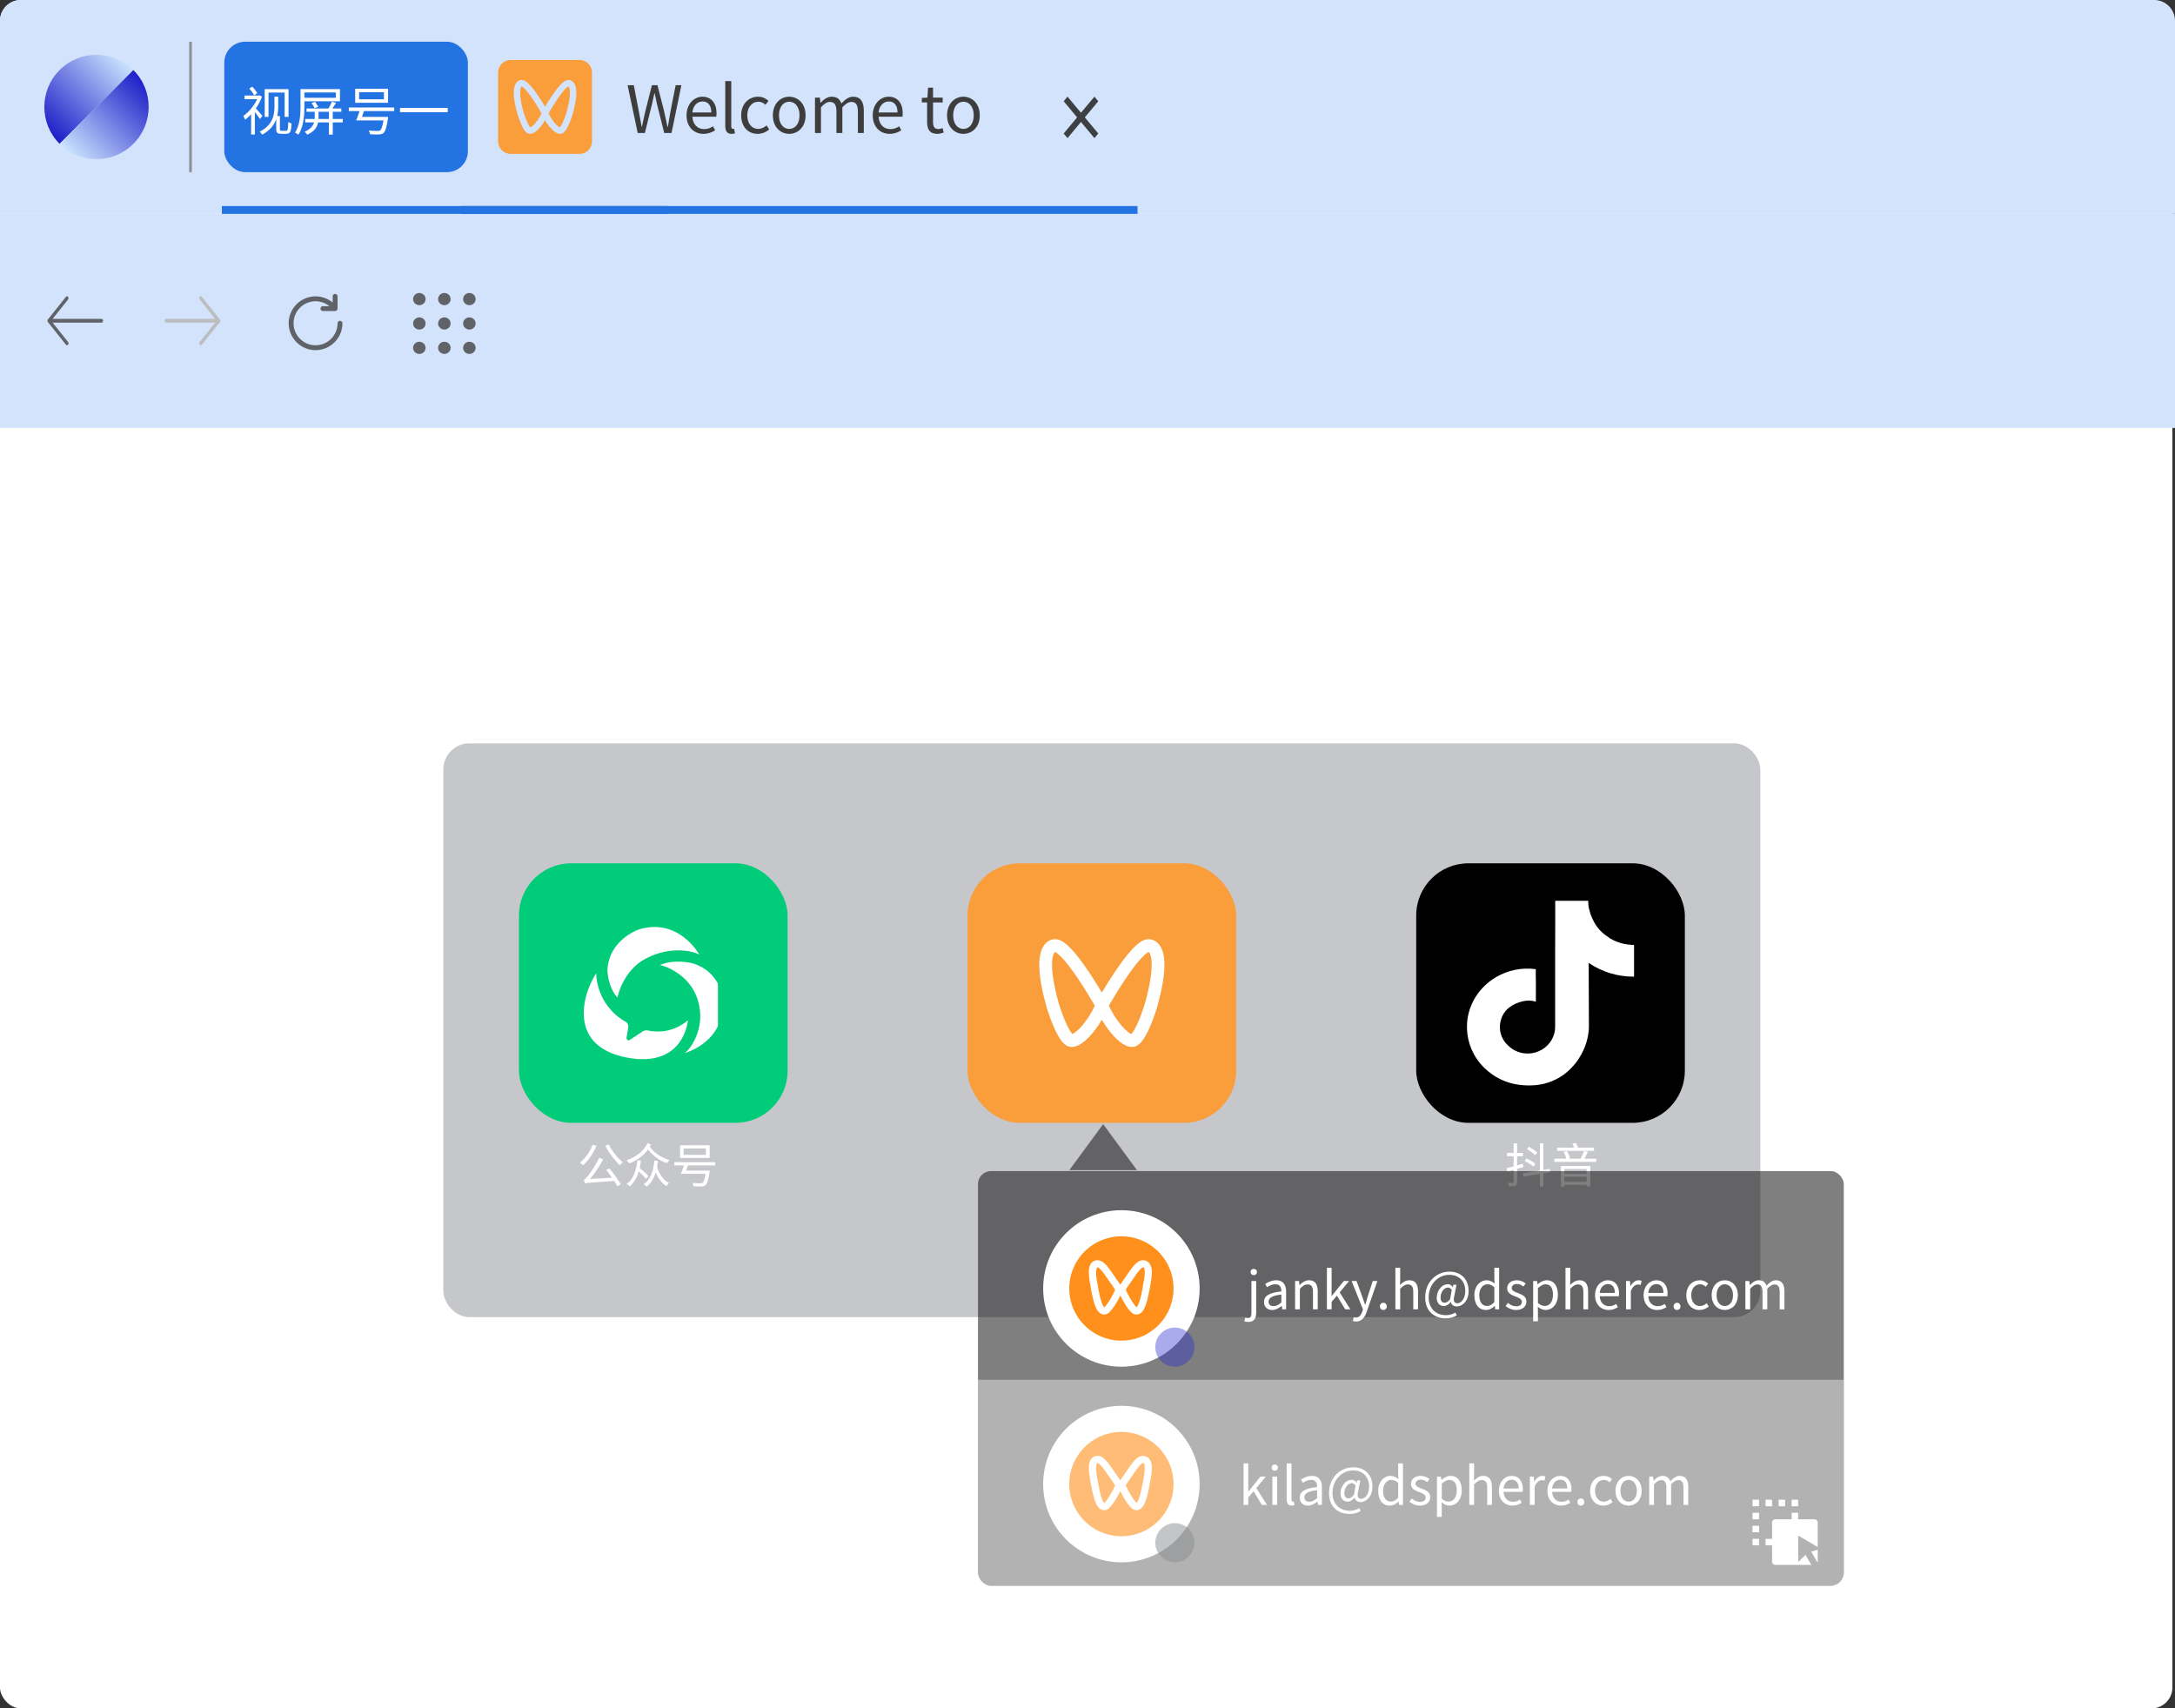 <svg xmlns="http://www.w3.org/2000/svg" xmlns:xlink="http://www.w3.org/1999/xlink" fill="none" version="1.1" width="834" height="655" viewBox="0 0 834 655"><rect x="0" y="0" width="834" height="655" fill="#333333" stroke="none"/><defs><clipPath id="master_svg0_111_21559"><rect x="16.68" y="108" width="24.41" height="30" rx="0"/></clipPath><clipPath id="master_svg1_111_21551"><rect x="86" y="108" width="24.41" height="30" rx="0"/></clipPath><clipPath id="master_svg2_111_21557"><rect x="106" y="108" width="30" height="30" rx="0"/></clipPath><clipPath id="master_svg3_111_21554"><rect x="156" y="110" width="28.777" height="28.042" rx="0"/></clipPath><linearGradient x1="0.5" y1="0" x2="0.5" y2="1" id="master_svg4_106_05982"><stop offset="0%" stop-color="#D4E3FC" stop-opacity="1"/><stop offset="100%" stop-color="#D4E3FC" stop-opacity="1"/></linearGradient><linearGradient x1="-0.036" y1="0.793" x2="0.793" y2="-0.036" id="master_svg5_88_5583"><stop offset="0%" stop-color="#1818C6" stop-opacity="1"/><stop offset="100%" stop-color="#CFE7FF" stop-opacity="1"/></linearGradient><linearGradient x1="1.036" y1="0.207" x2="0.207" y2="1.036" id="master_svg6_88_5580"><stop offset="0%" stop-color="#1818C6" stop-opacity="1"/><stop offset="100%" stop-color="#CFE7FF" stop-opacity="1"/></linearGradient><clipPath id="master_svg7_111_21530"><rect x="189" y="21" width="40" height="40" rx="0"/></clipPath><clipPath id="master_svg8_111_21534"><rect x="401.988" y="30" width="25.02" height="30" rx="0"/></clipPath><clipPath id="master_svg9_111_21520"><path d="M553.346 340.951C553.346 340.951 553.346 340.951 553.346 340.951L635.752 340.951C635.752 340.951 635.752 340.951 635.752 340.951L635.752 400.555C635.752 411.601 626.798 420.555 615.752 420.555L553.346 420.555C553.346 420.555 553.346 420.555 553.346 420.555Z"/></clipPath><clipPath id="master_svga_111_21514"><rect x="209.301" y="340.951" width="82.406" height="79.604" rx="0"/></clipPath><clipPath id="master_svgb_111_21502"><rect x="381.301" y="340.951" width="82.406" height="79.604" rx="0"/></clipPath><clipPath id="master_svgc_111_21504"><rect x="382.504" y="340.755" width="80" height="80" rx="0"/></clipPath><clipPath id="master_svgd_111_21474"><rect x="410" y="474" width="40" height="40" rx="0"/></clipPath><clipPath id="master_svge_111_21485"><rect x="410" y="549" width="40" height="40" rx="0"/></clipPath><clipPath id="master_svgf_111_21469"><rect x="671" y="574" width="30" height="30" rx="0"/></clipPath></defs><g><g><rect x="0" y="0" width="833" height="655" rx="8" fill="#FFFFFF" fill-opacity="1"/></g><g><g><g><rect x="0" y="82" width="834" height="82" rx="0" fill="#D4E3FC" fill-opacity="1"/><rect x="0.5" y="82.5" width="833" height="81" rx="0" fill-opacity="0" stroke-opacity="1" stroke="#D4E3FC" fill="none" stroke-width="1"/></g><g clip-path="url(#master_svg0_111_21559)"><g><path d="M18.38,123.493L25.286,132.156C25.51,132.438,25.875,132.438,26.1,132.156C26.324,131.875,26.324,131.417,26.1,131.135L20.176,123.705L38.929,123.705C39.247,123.705,39.505,123.381,39.505,122.983C39.505,122.585,39.247,122.261,38.929,122.261L20.176,122.261L26.1,114.83C26.324,114.549,26.324,114.091,26.1,113.809C25.986,113.668,25.839,113.599,25.692,113.599C25.545,113.599,25.397,113.669,25.284,113.809L18.378,122.473C18.154,122.755,18.154,123.213,18.378,123.494L18.38,123.493Z" fill="#5F6368" fill-opacity="1" style="mix-blend-mode:passthrough"/></g></g><g transform="matrix(-1,0,0,1,172,0)" clip-path="url(#master_svg1_111_21551)"><g><path d="M87.7,123.493L94.606,132.156C94.83,132.438,95.195,132.438,95.42,132.156C95.644,131.875,95.644,131.417,95.42,131.135L89.496,123.705L108.249,123.705C108.567,123.705,108.825,123.381,108.825,122.983C108.825,122.585,108.567,122.261,108.249,122.261L89.496,122.261L95.42,114.83C95.644,114.549,95.644,114.091,95.42,113.809C95.306,113.668,95.159,113.599,95.012,113.599C94.865,113.599,94.717,113.669,94.604,113.809L87.698,122.473C87.474,122.755,87.474,123.213,87.698,123.494L87.7,123.493Z" fill="#BBBDBF" fill-opacity="1" style="mix-blend-mode:passthrough"/></g></g><g clip-path="url(#master_svg2_111_21557)"><g><path d="M130.375,123C129.857,123,129.438,123.42,129.438,123.938C129.438,128.589,125.652,132.375,121,132.375C116.348,132.375,112.562,128.589,112.562,123.938C112.562,119.286,116.348,115.5,121,115.5C122.94,115.5,124.795,116.167,126.291,117.375L123.812,117.375C123.295,117.375,122.875,117.795,122.875,118.312C122.875,118.83,123.295,119.25,123.812,119.25L128.5,119.25C129.018,119.25,129.438,118.83,129.438,118.312L129.438,113.625C129.438,113.107,129.018,112.688,128.5,112.688C127.982,112.688,127.562,113.107,127.562,113.625L127.562,115.997C125.718,114.464,123.397,113.625,121,113.625C115.314,113.625,110.688,118.252,110.688,123.938C110.688,129.623,115.314,134.25,121,134.25C126.686,134.25,131.312,129.623,131.312,123.938C131.312,123.42,130.893,123,130.375,123Z" fill="#5F6368" fill-opacity="1" style="mix-blend-mode:passthrough"/></g></g><g><g clip-path="url(#master_svg3_111_21554)"><g><path d="M156,110L184.777,110L184.777,138.042L156,138.042L156,110Z" fill="#FFFFFF" fill-opacity="0.01" style="mix-blend-mode:passthrough"/></g><g><path d="M163.194,114.67C163.194,115.961,162.12,117.007,160.796,117.007C159.472,117.007,158.398,115.961,158.398,114.67C158.398,113.38,159.472,112.333,160.796,112.333C162.12,112.333,163.194,113.38,163.194,114.67ZM172.786,114.67C172.786,115.961,171.713,117.007,170.388,117.007C169.064,117.007,167.99,115.961,167.99,114.67C167.99,113.38,169.064,112.333,170.388,112.333C171.713,112.333,172.786,113.38,172.786,114.67ZM182.379,114.67C182.379,115.961,181.305,117.007,179.981,117.007C178.656,117.007,177.583,115.961,177.583,114.67C177.583,113.38,178.656,112.333,179.981,112.333C181.305,112.333,182.379,113.38,182.379,114.67ZM182.379,124.018C182.379,125.308,181.305,126.355,179.981,126.355C178.656,126.355,177.583,125.308,177.583,124.018C177.583,122.727,178.656,121.681,179.981,121.681C181.305,121.681,182.379,122.727,182.379,124.018ZM182.379,133.365C182.379,134.656,181.305,135.702,179.981,135.702C178.656,135.702,177.583,134.656,177.583,133.365C177.583,132.075,178.656,131.028,179.981,131.028C181.305,131.028,182.379,132.075,182.379,133.365ZM172.786,133.365C172.786,134.656,171.713,135.702,170.388,135.702C169.064,135.702,167.99,134.656,167.99,133.365C167.99,132.075,169.064,131.028,170.388,131.028C171.713,131.028,172.786,132.075,172.786,133.365ZM163.194,133.365C163.194,134.656,162.12,135.702,160.796,135.702C159.472,135.702,158.398,134.656,158.398,133.365C158.398,132.075,159.472,131.028,160.796,131.028C162.12,131.028,163.194,132.075,163.194,133.365ZM163.194,124.018C163.194,125.308,162.12,126.355,160.796,126.355C159.472,126.355,158.398,125.308,158.398,124.018C158.398,122.727,159.472,121.681,160.796,121.681C162.12,121.681,163.194,122.727,163.194,124.018ZM172.786,124.018C172.786,125.308,171.713,126.355,170.388,126.355C169.064,126.355,167.99,125.308,167.99,124.018C167.99,122.727,169.064,121.681,170.388,121.681C171.713,121.681,172.786,122.727,172.786,124.018Z" fill="#5F6368" fill-opacity="1" style="mix-blend-mode:passthrough"/></g></g></g><g><g><path d="M0 8C4.90527396329193e-16 3.582 3.582 0 8 0L826 0C830.418 0 834 3.582 834 8L834 82C834 82 834 82 834 82L0 82C0 82 0 82 0 82Z" fill="url(#master_svg4_106_05982)" fill-opacity="1"/></g><g><g><path d="M22.858,55.142C15.047,47.332,15.047,34.668,22.858,26.858C30.668,19.047,43.332,19.047,51.142,26.858" fill="url(#master_svg5_88_5583)" fill-opacity="1" style="mix-blend-mode:passthrough"/></g><g><path d="M51.142,26.858C58.953,34.668,58.953,47.332,51.142,55.142C43.332,62.953,30.668,62.953,22.858,55.142" fill="url(#master_svg6_88_5580)" fill-opacity="1" style="mix-blend-mode:passthrough"/></g></g></g></g><g><g><g><g><rect x="72.558" y="16" width="10.142" height="50" rx="0" fill="#D8D8D8" fill-opacity="0"/><path d="M73.558,16L72.558,16L72.558,66L73.558,66L73.558,16Z" fill-rule="evenodd" fill="#8B8E92" fill-opacity="1"/></g><g><g><rect x="86" y="16" width="93.408" height="50" rx="8" fill="#2473E3" fill-opacity="1"/></g><g><path d="M101.501,34.18L101.501,44.82L102.961,44.82L102.961,35.5L109.141,35.5L109.141,44.82L110.641,44.82L110.641,34.18L101.501,34.18ZM95.581,33.92C96.301,34.7,97.081,35.8,97.441,36.54L98.661,35.74C98.301,35.04,97.501,34,96.721,33.24L95.581,33.92ZM105.241,37.02L105.241,40.92C105.241,44.06,104.641,47.88,99.581,50.5C99.881,50.74,100.361,51.3,100.541,51.62C103.541,50.04,105.121,47.9,105.921,45.72L105.921,49.6C105.921,50.94,106.461,51.3,107.821,51.3L109.641,51.3C111.381,51.3,111.601,50.48,111.801,47.34C111.421,47.24,110.921,47.04,110.541,46.74C110.461,49.62,110.361,50.16,109.661,50.16L108.041,50.16C107.481,50.16,107.321,50,107.321,49.44L107.321,44.48L106.301,44.48C106.601,43.26,106.681,42.06,106.681,40.96L106.681,37.02L105.241,37.02ZM93.761,36.64L93.761,38.02L98.601,38.02C97.441,40.56,95.341,43.06,93.281,44.46C93.501,44.74,93.861,45.5,93.981,45.92C94.761,45.34,95.541,44.62,96.301,43.8L96.301,51.58L97.721,51.58L97.721,42.96C98.421,43.86,99.281,45,99.681,45.62L100.641,44.42C100.261,43.98,98.861,42.38,98.101,41.56C99.061,40.2,99.881,38.68,100.441,37.12L99.641,36.58L99.361,36.64L93.761,36.64ZM119.461,39.46C119.901,40.1,120.381,40.94,120.641,41.46L122.041,40.94C121.781,40.44,121.241,39.62,120.841,39.04L119.461,39.46ZM116.721,35.46L128.781,35.46L128.781,37.5L116.721,37.5L116.721,35.46ZM115.221,34.16L115.221,40.78C115.221,43.84,115.041,47.92,113.121,50.82C113.501,50.98,114.161,51.4,114.421,51.64C116.441,48.64,116.721,44.04,116.721,40.78L116.721,38.82L130.361,38.82L130.361,34.16L115.221,34.16ZM127.281,38.98C126.981,39.72,126.461,40.76,125.961,41.58L117.541,41.58L117.541,42.86L120.681,42.86L120.681,44.82L120.661,45.62L117.021,45.62L117.021,46.92L120.441,46.92C120.041,48.24,119.101,49.52,116.801,50.52C117.141,50.78,117.621,51.3,117.801,51.64C120.601,50.4,121.621,48.7,121.981,46.92L126.121,46.92L126.121,51.62L127.601,51.62L127.601,46.92L131.441,46.92L131.441,45.62L127.601,45.62L127.601,42.86L130.881,42.86L130.881,41.58L127.441,41.58C127.901,40.92,128.421,40.16,128.861,39.44L127.281,38.98ZM126.121,45.62L122.121,45.62L122.141,44.86L122.141,42.86L126.121,42.86L126.121,45.62ZM137.701,35.36L147.221,35.36L147.221,38.08L137.701,38.08L137.701,35.36ZM136.201,34.02L136.201,39.4L148.801,39.4L148.801,34.02L136.201,34.02ZM133.761,41.2L133.761,42.58L137.881,42.58C137.481,43.82,136.981,45.2,136.561,46.18L147.041,46.18C146.661,48.5,146.261,49.62,145.761,50.02C145.521,50.18,145.281,50.2,144.801,50.2C144.241,50.2,142.781,50.18,141.381,50.04C141.661,50.46,141.861,51.04,141.901,51.48C143.281,51.56,144.601,51.58,145.281,51.54C146.061,51.52,146.541,51.4,147.021,51C147.761,50.36,148.261,48.86,148.741,45.5C148.781,45.28,148.821,44.82,148.821,44.82L138.801,44.82L139.541,42.58L151.161,42.58L151.161,41.2L133.761,41.2ZM153.381,41.38L153.381,43.02L171.701,43.02L171.701,41.38L153.381,41.38Z" fill="#FFFFFF" fill-opacity="1"/></g></g></g><g><g><rect x="176.808" y="8" width="259.374" height="74" rx="0" fill="#FFFFFF" fill-opacity="0"/><path d="M436.182,82L436.182,79L176.808,79L176.808,82L436.182,82Z" fill-rule="evenodd" fill="#2473E3" fill-opacity="1"/></g><g clip-path="url(#master_svg7_111_21530)"><g><path d="M200.018,33.121C199.902,33.202,199.654,33.531,199.525,34.38C199.336,35.624,199.393,38.126,200.736,42.981C200.777,43.115,201.185,44.45,201.752,45.862C202.587,47.939,203.135,48.638,203.351,48.854C203.665,48.726,204.393,48.255,205.422,47.003C206.323,45.907,207.131,44.599,207.648,43.411C207.125,42.503,205.949,40.502,204.604,38.487C201.531,33.882,200.264,33.213,200.018,33.121ZM217.984,33.121C217.738,33.213,216.471,33.882,213.398,38.487C212.053,40.502,210.877,42.503,210.354,43.411C210.872,44.599,211.679,45.907,212.58,47.003C213.609,48.255,214.337,48.726,214.651,48.854C214.867,48.638,215.418,47.936,216.256,45.846C216.63,44.905,216.967,43.949,217.266,42.981C218.609,38.126,218.666,35.624,218.477,34.38C218.348,33.531,218.099,33.202,217.984,33.121Z" fill="#FA9D3B" fill-opacity="1" style="mix-blend-mode:passthrough"/></g><g><path d="M222.2,23L195.8,23C193.149,23,191,25.149,191,27.8L191,54.2C191,56.851,193.149,59,195.8,59L222.2,59C224.851,59,227,56.851,227,54.2L227,27.8C227,25.149,224.851,23,222.2,23ZM219.614,43.645L219.607,43.669C219.586,43.741,219.071,45.45,218.343,47.188C217.125,50.093,216.059,51.333,214.777,51.333C213.606,51.333,212.258,50.428,210.768,48.642C210.123,47.868,209.517,46.995,209,46.111C208.484,46.995,207.878,47.868,207.232,48.642C205.743,50.428,204.395,51.333,203.224,51.333C201.942,51.333,200.876,50.093,199.658,47.188C198.929,45.45,198.415,43.741,198.394,43.669L198.387,43.645C196.688,37.507,196.552,33.617,197.971,31.752C198.736,30.746,199.703,30.667,199.981,30.667C200.003,30.667,200.024,30.668,200.044,30.669C201.169,30.684,202.824,31.467,206.494,36.923C207.469,38.373,208.355,39.81,209,40.891C209.646,39.81,210.531,38.373,211.506,36.923C215.176,31.467,216.831,30.684,217.956,30.669C217.977,30.668,217.998,30.667,218.019,30.667C218.297,30.667,219.264,30.746,220.03,31.752C221.449,33.617,221.313,37.507,219.614,43.645Z" fill="#FA9D3B" fill-opacity="1" style="mix-blend-mode:passthrough"/></g></g><g><path d="M244.525,51L247.275,51L250,39.95C250.3,38.5,250.65,37.175,250.925,35.775L251.025,35.775C251.325,37.175,251.6,38.5,251.925,39.95L254.7,51L257.5,51L261.275,32.675L259.075,32.675L257.1,42.65C256.775,44.625,256.425,46.6,256.1,48.6L255.95,48.6C255.5,46.6,255.1,44.6,254.65,42.65L252.1,32.675L249.975,32.675L247.45,42.65C247,44.625,246.55,46.6,246.15,48.6L246.05,48.6C245.675,46.6,245.325,44.625,244.95,42.65L243.025,32.675L240.65,32.675L244.525,51ZM269.75,51.325C271.575,51.325,273.025,50.725,274.2,49.95L273.4,48.425C272.375,49.1,271.325,49.5,270,49.5C267.425,49.5,265.65,47.65,265.5,44.75L274.65,44.75C274.7,44.4,274.75,43.95,274.75,43.45C274.75,39.575,272.8,37.075,269.325,37.075C266.225,37.075,263.25,39.8,263.25,44.225C263.25,48.7,266.125,51.325,269.75,51.325ZM265.475,43.125C265.75,40.425,267.45,38.9,269.375,38.9C271.5,38.9,272.75,40.375,272.75,43.125L265.475,43.125ZM280.5,51.325C281.125,51.325,281.5,51.225,281.825,51.125L281.5,49.375C281.25,49.425,281.15,49.425,281.025,49.425C280.675,49.425,280.4,49.15,280.4,48.45L280.4,31.1L278.1,31.1L278.1,48.3C278.1,50.225,278.8,51.325,280.5,51.325ZM290.55,51.325C292.175,51.325,293.725,50.675,294.95,49.625L293.95,48.075C293.1,48.825,292,49.425,290.75,49.425C288.25,49.425,286.55,47.35,286.55,44.225C286.55,41.1,288.35,39,290.825,39C291.875,39,292.75,39.475,293.525,40.175L294.675,38.675C293.725,37.825,292.5,37.075,290.725,37.075C287.225,37.075,284.2,39.7,284.2,44.225C284.2,48.725,286.95,51.325,290.55,51.325ZM302.625,51.325C305.95,51.325,308.9,48.725,308.9,44.225C308.9,39.7,305.95,37.075,302.625,37.075C299.3,37.075,296.35,39.7,296.35,44.225C296.35,48.725,299.3,51.325,302.625,51.325ZM302.625,49.425C300.275,49.425,298.7,47.35,298.7,44.225C298.7,41.1,300.275,39,302.625,39C304.975,39,306.575,41.1,306.575,44.225C306.575,47.35,304.975,49.425,302.625,49.425ZM312.5,51L314.8,51L314.8,41.15C316.025,39.75,317.175,39.075,318.2,39.075C319.925,39.075,320.725,40.15,320.725,42.7L320.725,51L323,51L323,41.15C324.275,39.75,325.375,39.075,326.425,39.075C328.15,39.075,328.95,40.15,328.95,42.7L328.95,51L331.225,51L331.225,42.4C331.225,38.95,329.9,37.075,327.125,37.075C325.45,37.075,324.05,38.15,322.625,39.675C322.075,38.075,320.975,37.075,318.875,37.075C317.25,37.075,315.85,38.1,314.65,39.4L314.6,39.4L314.375,37.425L312.5,37.425L312.5,51ZM341.15,51.325C342.975,51.325,344.425,50.725,345.6,49.95L344.8,48.425C343.775,49.1,342.725,49.5,341.4,49.5C338.825,49.5,337.05,47.65,336.9,44.75L346.05,44.75C346.1,44.4,346.15,43.95,346.15,43.45C346.15,39.575,344.2,37.075,340.725,37.075C337.625,37.075,334.65,39.8,334.65,44.225C334.65,48.7,337.525,51.325,341.15,51.325ZM336.875,43.125C337.15,40.425,338.85,38.9,340.775,38.9C342.9,38.9,344.15,40.375,344.15,43.125L336.875,43.125ZM359.35,51.325C360.2,51.325,361.1,51.075,361.875,50.825L361.425,49.1C360.975,49.3,360.375,49.475,359.875,49.475C358.3,49.475,357.775,48.525,357.775,46.875L357.775,39.275L361.475,39.275L361.475,37.425L357.775,37.425L357.775,33.6L355.875,33.6L355.625,37.425L353.475,37.55L353.475,39.275L355.5,39.275L355.5,46.8C355.5,49.525,356.475,51.325,359.35,51.325ZM369.425,51.325C372.75,51.325,375.7,48.725,375.7,44.225C375.7,39.7,372.75,37.075,369.425,37.075C366.1,37.075,363.15,39.7,363.15,44.225C363.15,48.725,366.1,51.325,369.425,51.325ZM369.425,49.425C367.075,49.425,365.5,47.35,365.5,44.225C365.5,41.1,367.075,39,369.425,39C371.775,39,373.375,41.1,373.375,44.225C373.375,47.35,371.775,49.425,369.425,49.425Z" fill="#3D3D3D" fill-opacity="1"/></g><g clip-path="url(#master_svg8_111_21534)"><g><path d="M414.498,43.233L419.658,37.046L421.132,38.814L415.972,45.001L421.132,51.188L419.658,52.956L414.498,46.769L409.338,52.956L407.863,51.188L413.023,45.001L407.863,38.814L409.338,37.046L414.498,43.233Z" fill="#3C4043" fill-opacity="1" style="mix-blend-mode:passthrough"/></g></g></g><g><rect x="85.068" y="20" width="170.97" height="62" rx="0" fill="#D8D8D8" fill-opacity="0"/><path d="M256.038,82L256.038,79L85.068,79L85.068,82L256.038,82Z" fill-rule="evenodd" fill="#2473E3" fill-opacity="1"/></g></g></g></g><g><g style="opacity:0.75;"><rect x="170" y="285" width="505" height="220" rx="10" fill="#696D76" fill-opacity="0.5"/></g><g><g><g><g><rect x="543.045" y="331" width="103.008" height="99.505" rx="20" fill="#000000" fill-opacity="1"/></g><g clip-path="url(#master_svg9_111_21520)"><g><path d="M626.577,365.008L626.577,362.31C625.346,362.296,624.12,362.169,622.915,361.93C620.869,361.506,618.917,360.738,617.146,359.661C617.038,359.532,616.911,359.417,616.771,359.321C614.379,357.87,612.444,355.815,611.176,353.377C610.33,351.832,609.713,350.18,609.345,348.468L609.276,348.468C609.081,347.447,608.988,346.411,608.997,345.372L596.348,345.372C596.348,351.259,596.371,357.145,596.32,363.031L596.32,393.852C596.27,397.324,594.397,400.534,591.348,402.374C588.161,404.315,584.14,404.451,580.819,402.732C579.617,402.059,578.535,401.203,577.614,400.198C576.279,398.724,575.438,396.893,575.201,394.948C574.971,392.946,575.348,390.923,576.286,389.124C576.851,388.069,577.629,387.135,578.575,386.378C580.138,385.156,581.976,384.306,583.941,383.897C585.583,383.486,587.313,383.536,588.927,384.042L588.927,377.97C588.927,376.785,588.963,375.596,588.899,374.432C588.858,373.482,588.899,372.531,588.899,371.58C583.579,370.863,578.166,371.957,573.59,374.676C570.454,376.534,567.817,379.081,565.894,382.11C559.537,392.145,562.342,405.224,572.303,411.992L572.473,412.134C574.992,413.835,577.842,415.027,580.851,415.637C582.984,416.059,585.162,416.228,587.338,416.141C591.654,416.037,595.836,414.667,599.328,412.214C601.985,410.311,604.205,407.897,605.847,405.124C607.784,401.946,608.941,398.382,609.231,394.705C609.308,393.706,609.263,392.706,609.258,391.707C609.2,384.2,609.174,376.694,609.18,369.187C614.269,372.652,620.351,374.495,626.577,374.459L626.577,365.008Z" fill="#FFFFFF" fill-opacity="1" style="mix-blend-mode:passthrough"/></g></g></g><g><path d="M585.506,440.59C586.64,441.22,588.026,442.228,588.692,442.912L589.466,441.868C588.782,441.202,587.378,440.266,586.244,439.672L585.506,440.59ZM584.642,445.126C585.812,445.72,587.288,446.638,588.026,447.286L588.764,446.206C588.008,445.558,586.532,444.712,585.344,444.172L584.642,445.126ZM590.474,438.376L590.474,448.798L583.94,449.842L584.174,451.102L590.474,450.076L590.474,454.918L591.806,454.918L591.806,449.86L594.452,449.428L594.218,448.186L591.806,448.582L591.806,438.376L590.474,438.376ZM580.394,438.376L580.394,442.03L577.91,442.03L577.91,443.308L580.394,443.308L580.394,447.196C579.386,447.484,578.45,447.736,577.676,447.916L578.072,449.212L580.394,448.546L580.394,453.226C580.394,453.478,580.286,453.55,580.034,453.568C579.818,453.568,579.044,453.586,578.18,453.55C578.378,453.892,578.54,454.468,578.594,454.81C579.836,454.81,580.574,454.774,581.06,454.558C581.546,454.342,581.726,453.982,581.726,453.226L581.726,448.15L584.12,447.43L583.958,446.188L581.726,446.818L581.726,443.308L583.976,443.308L583.976,442.03L581.726,442.03L581.726,438.376L580.394,438.376ZM602.894,438.502C603.164,438.952,603.416,439.51,603.596,440.014L597.08,440.014L597.08,441.238L611.21,441.238L611.21,440.014L605.108,440.014C604.928,439.456,604.604,438.754,604.226,438.232L602.894,438.502ZM599.528,441.634C599.996,442.408,600.41,443.47,600.572,444.244L596.054,444.244L596.054,445.468L612.092,445.468L612.092,444.244L607.538,444.244C607.988,443.488,608.438,442.498,608.852,441.634L607.394,441.274C607.088,442.138,606.548,443.398,606.098,444.244L601.346,444.244L601.994,444.082C601.832,443.326,601.382,442.192,600.806,441.346L599.528,441.634ZM599.87,451.156L608.384,451.156L608.384,453.118L599.87,453.118L599.87,451.156ZM599.87,450.076L599.87,448.204L608.384,448.204L608.384,450.076L599.87,450.076ZM598.538,447.052L598.538,454.954L599.87,454.954L599.87,454.27L608.384,454.27L608.384,454.918L609.788,454.918L609.788,447.052L598.538,447.052Z" fill="#FFFFFF" fill-opacity="1"/></g></g><g><g><g><rect x="199" y="331" width="103.008" height="99.505" rx="20" fill="#01CC7A" fill-opacity="1"/></g><g clip-path="url(#master_svga_111_21514)"><g><rect x="223.301" y="352.951" width="52" height="58" rx="0" fill="#FFFFFF" fill-opacity="1"/></g><g><path d="M279.837,340.755L221.171,340.755C215.279,340.755,210.504,345.531,210.504,351.422L210.504,410.089C210.504,415.98,215.279,420.755,221.171,420.755L279.837,420.755C285.728,420.755,290.504,415.98,290.504,410.089L290.504,351.422C290.504,345.531,285.728,340.755,279.837,340.755ZM244.964,356.358C260.327,351.674,268.157,365.992,268.157,365.992C265.327,364.449,256.838,362.734,247.749,367.45C238.66,372.166,236.774,382.456,236.774,382.456C233.079,378.514,232.911,372.158,232.911,372.158C233.348,360.23,244.964,356.358,244.964,356.358ZM240.218,405.445C217.985,401.136,223.043,381.713,228.602,373.157C228.602,373.157,228.352,385.148,239.906,391.768C239.906,391.768,241.28,392.393,240.843,394.391L240.406,396.951C240.406,396.951,239.828,398.7,240.929,398.887C240.929,398.887,241.28,398.887,242.092,398.325L246.339,395.515C246.339,395.515,247.213,394.89,248.337,395.077C249.461,395.265,256.643,397.139,263.763,391.206C263.763,391.206,262.451,409.754,240.218,405.445ZM262.514,403.759C263.95,403.072,270.945,394.828,267.634,383.649C264.323,372.47,253.083,369.972,253.083,369.972C258.829,367.537,265.574,369.347,265.574,369.347C275.816,372.345,277.003,382.088,277.003,382.088C279.001,399.512,262.514,403.759,262.514,403.759Z" fill="#01CC7A" fill-opacity="1" style="mix-blend-mode:passthrough"/></g></g></g><g><path d="M227.276,438.898C226.214,441.598,224.396,444.19,222.362,445.792C222.722,446.008,223.334,446.494,223.604,446.764C225.602,444.982,227.51,442.246,228.716,439.294L227.276,438.898ZM233.414,438.754L232.1,439.294C233.468,442.012,235.772,445.036,237.662,446.764C237.932,446.404,238.436,445.882,238.796,445.612C236.924,444.118,234.62,441.238,233.414,438.754ZM224.342,453.748C225.026,453.496,225.998,453.424,235.502,452.794C235.988,453.532,236.402,454.234,236.708,454.81L238.04,454.09C237.14,452.452,235.286,449.914,233.702,447.988L232.442,448.564C233.162,449.464,233.936,450.508,234.656,451.534L226.232,452.02C228.032,449.932,229.796,447.232,231.29,444.496L229.814,443.866C228.374,446.854,226.178,450.004,225.458,450.814C224.792,451.66,224.306,452.2,223.82,452.326C224.018,452.722,224.27,453.442,224.342,453.748ZM244.43,444.838C243.962,448.924,242.81,452.092,240.326,453.964C240.668,454.162,241.262,454.594,241.496,454.81C243.116,453.424,244.214,451.534,244.934,449.14C246.014,450.076,247.13,451.192,247.706,451.966L248.66,450.958C247.958,450.112,246.554,448.816,245.294,447.826C245.492,446.944,245.654,445.99,245.78,444.982L244.43,444.838ZM250.928,444.928C250.514,449.122,249.416,452.236,246.842,454.072C247.184,454.27,247.778,454.702,248.012,454.936C249.65,453.604,250.73,451.804,251.414,449.5C252.224,451.462,253.574,453.568,255.59,454.756C255.806,454.396,256.22,453.838,256.526,453.568C254.024,452.308,252.584,449.608,251.936,447.412C252.08,446.674,252.188,445.9,252.278,445.072L250.928,444.928ZM248.336,438.268C246.842,441.364,243.854,443.65,240.29,444.82C240.65,445.144,241.046,445.684,241.262,446.062C244.214,444.928,246.752,443.092,248.498,440.698C250.208,443.056,252.908,445.036,255.788,445.954C256.004,445.576,256.418,445.018,256.724,444.748C253.664,443.92,250.712,441.904,249.164,439.672L249.632,438.808L248.336,438.268ZM262.124,440.32L270.692,440.32L270.692,442.768L262.124,442.768L262.124,440.32ZM260.774,439.114L260.774,443.956L272.114,443.956L272.114,439.114L260.774,439.114ZM258.578,445.576L258.578,446.818L262.286,446.818C261.926,447.934,261.476,449.176,261.098,450.058L270.53,450.058C270.188,452.146,269.828,453.154,269.378,453.514C269.162,453.658,268.946,453.676,268.514,453.676C268.01,453.676,266.696,453.658,265.436,453.532C265.688,453.91,265.868,454.432,265.904,454.828C267.146,454.9,268.334,454.918,268.946,454.882C269.648,454.864,270.08,454.756,270.512,454.396C271.178,453.82,271.628,452.47,272.06,449.446C272.096,449.248,272.132,448.834,272.132,448.834L263.114,448.834L263.78,446.818L274.238,446.818L274.238,445.576L258.578,445.576Z" fill="#FFFFFF" fill-opacity="1"/></g></g><g><g><g><rect x="371" y="331" width="103.008" height="99.505" rx="20" fill="#FA9D3B" fill-opacity="1"/></g><g clip-path="url(#master_svgb_111_21502)"><g><rect x="397.301" y="356.951" width="52" height="51" rx="0" fill="#FFFFFF" fill-opacity="1"/></g><g clip-path="url(#master_svgc_111_21504)"><g><path d="M404.538,364.994C404.306,365.156,403.809,365.814,403.552,367.511C403.174,370,403.288,375.004,405.974,384.714C406.055,384.982,406.872,387.652,408.006,390.475C409.675,394.63,410.772,396.028,411.204,396.46C411.832,396.203,413.287,395.262,415.346,392.757C417.148,390.565,418.763,387.95,419.798,385.573C418.752,383.758,416.399,379.755,413.71,375.726C407.564,366.515,405.03,365.178,404.538,364.994ZM440.469,364.994C439.977,365.178,437.443,366.515,431.297,375.726C428.608,379.755,426.255,383.758,425.209,385.573C426.245,387.95,427.859,390.565,429.661,392.757C431.72,395.262,433.175,396.203,433.804,396.46C434.236,396.027,435.338,394.623,437.014,390.444C437.762,388.561,438.436,386.65,439.033,384.714C441.719,375.004,441.833,370,441.455,367.511C441.198,365.814,440.7,365.155,440.469,364.994Z" fill="#FA9D3B" fill-opacity="1" style="mix-blend-mode:passthrough"/></g><g><path d="M448.904,344.755L396.104,344.755C390.802,344.755,386.504,349.053,386.504,354.355L386.504,407.155C386.504,412.457,390.802,416.755,396.104,416.755L448.904,416.755C454.206,416.755,458.504,412.457,458.504,407.155L458.504,354.355C458.504,349.053,454.206,344.755,448.904,344.755ZM443.731,386.045L443.717,386.094C443.674,386.237,442.646,389.654,441.189,393.131C438.753,398.942,436.62,401.421,434.057,401.421C431.715,401.421,429.018,399.61,426.04,396.039C424.749,394.491,423.537,392.746,422.504,390.976C421.47,392.746,420.259,394.491,418.968,396.039C415.989,399.61,413.292,401.421,410.951,401.421C408.387,401.421,406.254,398.942,403.819,393.131C402.361,389.655,401.334,386.238,401.291,386.094L401.277,386.045C397.879,373.77,397.607,365.99,400.444,362.26C401.976,360.246,403.909,360.09,404.465,360.09C404.508,360.09,404.55,360.091,404.591,360.092C406.842,360.123,410.151,361.688,417.491,372.601C419.442,375.501,421.212,378.375,422.503,380.538C423.795,378.375,425.565,375.502,427.515,372.601C434.855,361.688,438.165,360.123,440.415,360.092C440.457,360.091,440.499,360.09,440.541,360.09C441.097,360.09,443.031,360.247,444.563,362.26C447.401,365.99,447.129,373.77,443.731,386.045Z" fill="#FA9D3B" fill-opacity="1" style="mix-blend-mode:passthrough"/></g></g></g></g></g></g></g><g><g><path d="M423,431L435.99,448.654L410.01,448.654L423,431Z" fill="#000000" fill-opacity="0.502"/></g><g><rect x="375" y="449" width="332" height="159" rx="5" fill="#000000" fill-opacity="0.502"/></g><g><g><g><ellipse cx="430" cy="494" rx="30" ry="30" fill="#FFFFFF" fill-opacity="1"/></g><g><ellipse cx="450.5" cy="516.5" rx="7.5" ry="7.5" fill="#2B2DCC" fill-opacity="0.4"/></g><g clip-path="url(#master_svgd_111_21474)"><g><path d="M450,494Q450,494.491,449.976,494.981Q449.952,495.472,449.904,495.96Q449.856,496.449,449.784,496.935Q449.712,497.42,449.616,497.902Q449.52,498.383,449.401,498.86Q449.281,499.336,449.139,499.806Q448.996,500.276,448.831,500.738Q448.666,501.2,448.478,501.654Q448.29,502.107,448.08,502.551Q447.87,502.995,447.638,503.428Q447.407,503.861,447.155,504.282Q446.902,504.703,446.629,505.111Q446.357,505.52,446.064,505.914Q445.772,506.308,445.46,506.688Q445.149,507.067,444.819,507.431Q444.489,507.795,444.142,508.142Q443.795,508.489,443.431,508.819Q443.067,509.149,442.688,509.46Q442.308,509.772,441.914,510.064Q441.52,510.357,441.111,510.629Q440.703,510.902,440.282,511.155Q439.861,511.407,439.428,511.638Q438.995,511.87,438.551,512.08Q438.107,512.29,437.654,512.478Q437.2,512.665,436.738,512.831Q436.276,512.996,435.806,513.139Q435.336,513.281,434.86,513.401Q434.383,513.52,433.902,513.616Q433.42,513.712,432.935,513.784Q432.449,513.856,431.96,513.904Q431.472,513.952,430.981,513.976Q430.491,514,430,514Q429.509,514,429.019,513.976Q428.528,513.952,428.04,513.904Q427.551,513.856,427.065,513.784Q426.58,513.712,426.098,513.616Q425.617,513.52,425.14,513.401Q424.664,513.281,424.194,513.139Q423.724,512.996,423.262,512.831Q422.8,512.665,422.346,512.478Q421.893,512.29,421.449,512.08Q421.005,511.87,420.572,511.638Q420.139,511.407,419.718,511.155Q419.297,510.902,418.889,510.629Q418.48,510.357,418.086,510.064Q417.692,509.772,417.312,509.46Q416.933,509.149,416.569,508.819Q416.205,508.489,415.858,508.142Q415.511,507.795,415.181,507.431Q414.851,507.067,414.54,506.688Q414.228,506.308,413.936,505.914Q413.643,505.52,413.371,505.111Q413.098,504.703,412.845,504.282Q412.593,503.861,412.362,503.428Q412.13,502.995,411.92,502.551Q411.71,502.107,411.522,501.654Q411.335,501.2,411.169,500.738Q411.004,500.276,410.861,499.806Q410.719,499.336,410.599,498.86Q410.48,498.383,410.384,497.902Q410.289,497.42,410.216,496.935Q410.144,496.449,410.096,495.96Q410.048,495.472,410.024,494.981Q410,494.491,410,494Q410,493.509,410.024,493.019Q410.048,492.528,410.096,492.04Q410.144,491.551,410.216,491.065Q410.289,490.58,410.384,490.098Q410.48,489.617,410.599,489.14Q410.719,488.664,410.861,488.194Q411.004,487.724,411.169,487.262Q411.335,486.8,411.522,486.346Q411.71,485.893,411.92,485.449Q412.13,485.005,412.362,484.572Q412.593,484.139,412.845,483.718Q413.098,483.297,413.371,482.889Q413.643,482.48,413.936,482.086Q414.228,481.692,414.54,481.312Q414.851,480.933,415.181,480.569Q415.511,480.205,415.858,479.858Q416.205,479.511,416.569,479.181Q416.933,478.851,417.312,478.54Q417.692,478.228,418.086,477.936Q418.48,477.643,418.889,477.371Q419.297,477.098,419.718,476.845Q420.139,476.593,420.572,476.362Q421.005,476.13,421.449,475.92Q421.893,475.71,422.346,475.522Q422.8,475.335,423.262,475.169Q423.724,475.004,424.194,474.861Q424.664,474.719,425.14,474.599Q425.617,474.48,426.098,474.384Q426.58,474.289,427.065,474.216Q427.551,474.144,428.04,474.096Q428.528,474.048,429.019,474.024Q429.509,474,430,474Q430.491,474,430.981,474.024Q431.472,474.048,431.96,474.096Q432.449,474.144,432.935,474.216Q433.42,474.289,433.902,474.384Q434.383,474.48,434.86,474.599Q435.336,474.719,435.806,474.861Q436.276,475.004,436.738,475.169Q437.2,475.335,437.654,475.522Q438.107,475.71,438.551,475.92Q438.995,476.13,439.428,476.362Q439.861,476.593,440.282,476.845Q440.703,477.098,441.111,477.371Q441.52,477.643,441.914,477.936Q442.308,478.228,442.688,478.54Q443.067,478.851,443.431,479.181Q443.795,479.511,444.142,479.858Q444.489,480.205,444.819,480.569Q445.149,480.933,445.46,481.312Q445.772,481.692,446.064,482.086Q446.357,482.48,446.629,482.889Q446.902,483.297,447.155,483.718Q447.407,484.139,447.638,484.572Q447.87,485.005,448.08,485.449Q448.29,485.893,448.478,486.346Q448.666,486.8,448.831,487.262Q448.996,487.724,449.139,488.194Q449.281,488.664,449.401,489.14Q449.52,489.617,449.616,490.098Q449.712,490.58,449.784,491.065Q449.856,491.551,449.904,492.04Q449.952,492.528,449.976,493.019Q450,493.509,450,494Z" fill="#FF901B" fill-opacity="1" style="mix-blend-mode:passthrough"/></g><g><path d="M438.321,483.168C438.674,483.168,439.031,483.242,439.359,483.365C439.966,483.59,440.803,484.112,441.259,485.356C441.585,486.078,441.688,486.95,441.663,488.07C441.638,489.961,441.182,492.377,440.7,494.866C440.168,497.604,439.713,499.42,439.181,500.766C438.909,501.53,438.517,502.244,438.018,502.883C437.233,503.801,436.395,504.001,435.811,504.001C435.418,504.003,435.029,503.919,434.673,503.755C434.373,503.602,433.381,503.18,431.431,500.044C430.745,498.963,430.128,497.84,429.583,496.682C429.102,497.73,428.442,498.925,427.735,500.044C425.76,503.18,424.797,503.629,424.493,503.752C424.137,503.917,423.747,504.002,423.353,504.001C422.771,504.001,421.936,503.804,421.148,502.882C420.72,502.385,420.339,501.687,419.985,500.763C419.454,499.42,418.998,497.605,418.466,494.866C417.984,492.377,417.553,489.962,417.503,488.07C417.478,486.95,417.603,486.078,417.857,485.359C418.313,484.112,419.148,483.59,419.757,483.365C420.089,483.238,420.44,483.171,420.796,483.168C422.315,483.168,423.529,484.311,424.291,485.184C425.204,486.204,426.139,487.574,427.204,489.142L427.957,490.24L428.723,491.332C429.025,491.754,429.306,492.153,429.559,492.552C429.809,492.152,430.09,491.754,430.394,491.332C430.469,491.234,430.544,491.108,430.622,491.007C431.059,490.39,431.489,489.768,431.913,489.141C432.979,487.571,433.913,486.229,434.827,485.184C435.587,484.311,436.802,483.168,438.322,483.168L438.321,483.168ZM420.846,485.905C420.821,485.905,420.796,485.905,420.771,485.93C420.72,485.955,420.62,485.98,420.492,486.303C420.342,486.702,420.288,487.274,420.288,488.045C420.313,489.738,420.745,492.003,421.202,494.393C421.63,496.635,422.011,498.203,422.415,499.346C422.871,500.691,423.253,501.138,423.403,501.288C423.656,501.091,424.366,500.342,425.507,498.501C426.367,497.106,427.151,495.588,427.557,494.543C427.507,494.445,427.432,494.27,427.279,494.02C427.052,493.63,426.798,493.255,426.519,492.9C426.449,492.788,426.373,492.68,426.291,492.576C425.835,491.929,425.403,491.28,424.974,490.685C423.962,489.19,423.074,487.897,422.264,487C421.327,485.955,420.921,485.905,420.845,485.905L420.846,485.905ZM438.379,485.88C438.296,485.88,437.89,485.93,436.952,486.975C436.142,487.872,435.257,489.166,434.243,490.659C433.813,491.28,433.382,491.904,432.925,492.552L432.7,492.872C432.444,493.222,432.166,493.597,431.965,493.945C431.852,494.108,431.758,494.283,431.684,494.467C432.09,495.514,432.876,497.03,433.738,498.425C434.876,500.268,435.586,501.012,435.838,501.214C435.988,501.091,436.37,500.64,436.827,499.272C437.233,498.126,437.612,496.535,438.043,494.319C438.499,491.929,438.903,489.661,438.953,487.971C438.978,487.2,438.903,486.628,438.753,486.229C438.599,485.955,438.499,485.93,438.446,485.905C438.425,485.894,438.403,485.886,438.379,485.88Z" fill="#FFFFFF" fill-opacity="1" style="mix-blend-mode:passthrough"/></g></g></g><g><path d="M478.7,506.84C480.86,506.84,481.68,505.46,481.68,503.24L481.68,491.14L479.86,491.14L479.86,503.24C479.86,504.56,479.6,505.38,478.52,505.38C478.14,505.38,477.76,505.28,477.48,505.18L477.12,506.56C477.5,506.72,478.06,506.84,478.7,506.84ZM480.76,488.9C481.46,488.9,481.98,488.42,481.98,487.68C481.98,486.98,481.46,486.5,480.76,486.5C480.04,486.5,479.54,486.98,479.54,487.68C479.54,488.42,480.04,488.9,480.76,488.9ZM487.84,502.26C489.18,502.26,490.4,501.56,491.44,500.7L491.5,500.7L491.66,502L493.16,502L493.16,495.32C493.16,492.62,492.06,490.86,489.4,490.86C487.64,490.86,486.12,491.64,485.14,492.28L485.84,493.54C486.7,492.96,487.84,492.38,489.1,492.38C490.88,492.38,491.34,493.72,491.34,495.12C486.72,495.64,484.68,496.82,484.68,499.18C484.68,501.14,486.02,502.26,487.84,502.26ZM488.36,500.78C487.28,500.78,486.44,500.3,486.44,499.06C486.44,497.66,487.68,496.76,491.34,496.34L491.34,499.36C490.28,500.3,489.4,500.78,488.36,500.78ZM496.6,502L498.44,502L498.44,494.12C499.52,493.02,500.28,492.46,501.4,492.46C502.84,492.46,503.46,493.32,503.46,495.36L503.46,502L505.28,502L505.28,495.12C505.28,492.36,504.24,490.86,501.96,490.86C500.48,490.86,499.34,491.68,498.32,492.72L498.28,492.72L498.1,491.14L496.6,491.14L496.6,502ZM508.8,502L510.6,502L510.6,499.14L512.64,496.76L515.82,502L517.8,502L513.7,495.52L517.32,491.14L515.28,491.14L510.68,496.86L510.6,496.86L510.6,486.08L508.8,486.08L508.8,502ZM520.02,506.68C522.18,506.68,523.32,505.04,524.08,502.92L528.16,491.14L526.38,491.14L524.42,497.16C524.14,498.14,523.82,499.24,523.54,500.24L523.44,500.24C523.06,499.22,522.7,498.12,522.36,497.16L520.16,491.14L518.26,491.14L522.62,502.02L522.38,502.84C521.92,504.18,521.16,505.18,519.94,505.18C519.64,505.18,519.32,505.08,519.1,505L518.74,506.46C519.08,506.6,519.52,506.68,520.02,506.68ZM530.44,502.26C531.16,502.26,531.76,501.7,531.76,500.88C531.76,500.04,531.16,499.48,530.44,499.48C529.7,499.48,529.12,500.04,529.12,500.88C529.12,501.7,529.7,502.26,530.44,502.26ZM535.06,502L536.9,502L536.9,494.12C537.98,493.02,538.74,492.46,539.86,492.46C541.3,492.46,541.92,493.32,541.92,495.36L541.92,502L543.74,502L543.74,495.12C543.74,492.36,542.7,490.86,540.42,490.86C538.94,490.86,537.82,491.68,536.82,492.68L536.9,490.44L536.9,486.08L535.06,486.08L535.06,502ZM554.34,505.46C555.9,505.46,557.3,505.1,558.6,504.32L558.1,503.24C557.12,503.82,555.86,504.24,554.48,504.24C550.68,504.24,547.82,501.76,547.82,497.4C547.82,492.18,551.68,488.78,555.66,488.78C559.72,488.78,561.86,491.42,561.86,495.04C561.86,497.92,560.26,499.66,558.84,499.66C557.62,499.66,557.18,498.8,557.62,497.02L558.5,492.56L557.3,492.56L557.04,493.48L557,493.48C556.58,492.74,555.98,492.38,555.22,492.38C552.6,492.38,550.9,495.2,550.9,497.56C550.9,499.6,552.08,500.74,553.6,500.74C554.6,500.74,555.6,500.06,556.32,499.2L556.38,499.2C556.52,500.34,557.46,500.9,558.68,500.9C560.7,500.9,563.14,498.86,563.14,494.96C563.14,490.56,560.3,487.56,555.82,487.56C550.82,487.56,546.48,491.48,546.48,497.46C546.48,502.68,549.98,505.46,554.34,505.46ZM553.96,499.48C553.06,499.48,552.38,498.9,552.38,497.46C552.38,495.76,553.48,493.66,555.22,493.66C555.84,493.66,556.24,493.9,556.66,494.6L556.04,498.14C555.26,499.08,554.58,499.48,553.96,499.48ZM569.82,502.26C571.12,502.26,572.28,501.56,573.12,500.72L573.18,500.72L573.34,502L574.84,502L574.84,486.08L573,486.08L573,490.26L573.1,492.12C572.14,491.34,571.32,490.86,570.04,490.86C567.56,490.86,565.34,493.06,565.34,496.58C565.34,500.2,567.1,502.26,569.82,502.26ZM570.22,500.72C568.32,500.72,567.22,499.18,567.22,496.56C567.22,494.08,568.62,492.4,570.36,492.4C571.26,492.4,572.1,492.72,573,493.54L573,499.24C572.1,500.24,571.22,500.72,570.22,500.72ZM581.36,502.26C583.92,502.26,585.3,500.8,585.3,499.04C585.3,496.98,583.58,496.34,582,495.74C580.78,495.28,579.66,494.88,579.66,493.86C579.66,493,580.3,492.28,581.68,492.28C582.64,492.28,583.4,492.7,584.14,493.24L585.02,492.1C584.2,491.42,583,490.86,581.66,490.86C579.28,490.86,577.92,492.22,577.92,493.94C577.92,495.8,579.56,496.52,581.08,497.08C582.28,497.52,583.56,498.04,583.56,499.14C583.56,500.08,582.86,500.84,581.42,500.84C580.12,500.84,579.16,500.32,578.2,499.54L577.32,500.76C578.34,501.62,579.82,502.26,581.36,502.26ZM587.88,506.58L589.72,506.58L589.72,502.9L589.66,501C590.64,501.82,591.68,502.26,592.66,502.26C595.14,502.26,597.38,500.12,597.38,496.4C597.38,493.04,595.86,490.86,593.06,490.86C591.8,490.86,590.58,491.58,589.6,492.4L589.56,492.4L589.38,491.14L587.88,491.14L587.88,506.58ZM592.36,500.72C591.64,500.72,590.68,500.44,589.72,499.6L589.72,493.88C590.76,492.92,591.7,492.4,592.6,492.4C594.68,492.4,595.48,494,595.48,496.42C595.48,499.1,594.16,500.72,592.36,500.72ZM600.28,502L602.12,502L602.12,494.12C603.2,493.02,603.96,492.46,605.08,492.46C606.52,492.46,607.14,493.32,607.14,495.36L607.14,502L608.96,502L608.96,495.12C608.96,492.36,607.92,490.86,605.64,490.86C604.16,490.86,603.04,491.68,602.04,492.68L602.12,490.44L602.12,486.08L600.28,486.08L600.28,502ZM616.82,502.26C618.28,502.26,619.44,501.78,620.38,501.16L619.74,499.94C618.92,500.48,618.08,500.8,617.02,500.8C614.96,500.8,613.54,499.32,613.42,497L620.74,497C620.78,496.72,620.82,496.36,620.82,495.96C620.82,492.86,619.26,490.86,616.48,490.86C614,490.86,611.62,493.04,611.62,496.58C611.62,500.16,613.92,502.26,616.82,502.26ZM613.4,495.7C613.62,493.54,614.98,492.32,616.52,492.32C618.22,492.32,619.22,493.5,619.22,495.7L613.4,495.7ZM623.5,502L625.34,502L625.34,495.02C626.06,493.18,627.16,492.5,628.06,492.5C628.52,492.5,628.76,492.56,629.12,492.68L629.46,491.1C629.12,490.92,628.78,490.86,628.3,490.86C627.1,490.86,625.98,491.74,625.22,493.12L625.18,493.12L625,491.14L623.5,491.14L623.5,502ZM635.44,502.26C636.9,502.26,638.06,501.78,639,501.16L638.36,499.94C637.54,500.48,636.7,500.8,635.64,500.8C633.58,500.8,632.16,499.32,632.04,497L639.36,497C639.4,496.72,639.44,496.36,639.44,495.96C639.44,492.86,637.88,490.86,635.1,490.86C632.62,490.86,630.24,493.04,630.24,496.58C630.24,500.16,632.54,502.26,635.44,502.26ZM632.02,495.7C632.24,493.54,633.6,492.32,635.14,492.32C636.84,492.32,637.84,493.5,637.84,495.7L632.02,495.7ZM643.06,502.26C643.78,502.26,644.38,501.7,644.38,500.88C644.38,500.04,643.78,499.48,643.06,499.48C642.32,499.48,641.74,500.04,641.74,500.88C641.74,501.7,642.32,502.26,643.06,502.26ZM651.7,502.26C653,502.26,654.24,501.74,655.22,500.9L654.42,499.66C653.74,500.26,652.86,500.74,651.86,500.74C649.86,500.74,648.5,499.08,648.5,496.58C648.5,494.08,649.94,492.4,651.92,492.4C652.76,492.4,653.46,492.78,654.08,493.34L655,492.14C654.24,491.46,653.26,490.86,651.84,490.86C649.04,490.86,646.62,492.96,646.62,496.58C646.62,500.18,648.82,502.26,651.7,502.26ZM661.36,502.26C664.02,502.26,666.38,500.18,666.38,496.58C666.38,492.96,664.02,490.86,661.36,490.86C658.7,490.86,656.34,492.96,656.34,496.58C656.34,500.18,658.7,502.26,661.36,502.26ZM661.36,500.74C659.48,500.74,658.22,499.08,658.22,496.58C658.22,494.08,659.48,492.4,661.36,492.4C663.24,492.4,664.52,494.08,664.52,496.58C664.52,499.08,663.24,500.74,661.36,500.74ZM669.26,502L671.1,502L671.1,494.12C672.08,493,673,492.46,673.82,492.46C675.2,492.46,675.84,493.32,675.84,495.36L675.84,502L677.66,502L677.66,494.12C678.68,493,679.56,492.46,680.4,492.46C681.78,492.46,682.42,493.32,682.42,495.36L682.42,502L684.24,502L684.24,495.12C684.24,492.36,683.18,490.86,680.96,490.86C679.62,490.86,678.5,491.72,677.36,492.94C676.92,491.66,676.04,490.86,674.36,490.86C673.06,490.86,671.94,491.68,670.98,492.72L670.94,492.72L670.76,491.14L669.26,491.14L669.26,502Z" fill="#FFFFFF" fill-opacity="1"/></g></g><g><g><g><ellipse cx="430" cy="569" rx="30" ry="30" fill="#FFFFFF" fill-opacity="1"/></g><g><ellipse cx="450.5" cy="591.5" rx="7.5" ry="7.5" fill="#3C4043" fill-opacity="0.5"/></g><g clip-path="url(#master_svge_111_21485)"><g><path d="M450,569Q450,569.491,449.976,569.981Q449.952,570.472,449.904,570.96Q449.856,571.449,449.784,571.935Q449.712,572.42,449.616,572.902Q449.52,573.383,449.401,573.86Q449.281,574.336,449.139,574.806Q448.996,575.275,448.831,575.738Q448.666,576.2,448.478,576.654Q448.29,577.107,448.08,577.551Q447.87,577.995,447.638,578.428Q447.407,578.861,447.155,579.282Q446.902,579.703,446.629,580.111Q446.357,580.52,446.064,580.914Q445.772,581.308,445.46,581.688Q445.149,582.067,444.819,582.431Q444.489,582.795,444.142,583.142Q443.795,583.489,443.431,583.819Q443.067,584.149,442.688,584.46Q442.308,584.772,441.914,585.064Q441.52,585.357,441.111,585.629Q440.703,585.902,440.282,586.155Q439.861,586.407,439.428,586.638Q438.995,586.87,438.551,587.08Q438.107,587.29,437.654,587.478Q437.2,587.665,436.738,587.831Q436.276,587.996,435.806,588.139Q435.336,588.281,434.86,588.401Q434.383,588.52,433.902,588.616Q433.42,588.712,432.935,588.784Q432.449,588.856,431.96,588.904Q431.472,588.952,430.981,588.976Q430.491,589,430,589Q429.509,589,429.019,588.976Q428.528,588.952,428.04,588.904Q427.551,588.856,427.065,588.784Q426.58,588.712,426.098,588.616Q425.617,588.52,425.14,588.401Q424.664,588.281,424.194,588.139Q423.724,587.996,423.262,587.831Q422.8,587.665,422.346,587.478Q421.893,587.29,421.449,587.08Q421.005,586.87,420.572,586.638Q420.139,586.407,419.718,586.155Q419.297,585.902,418.889,585.629Q418.48,585.357,418.086,585.064Q417.692,584.772,417.312,584.46Q416.933,584.149,416.569,583.819Q416.205,583.489,415.858,583.142Q415.511,582.795,415.181,582.431Q414.851,582.067,414.54,581.688Q414.228,581.308,413.936,580.914Q413.643,580.52,413.371,580.111Q413.098,579.703,412.845,579.282Q412.593,578.861,412.362,578.428Q412.13,577.995,411.92,577.551Q411.71,577.107,411.522,576.654Q411.335,576.2,411.169,575.738Q411.004,575.275,410.861,574.806Q410.719,574.336,410.599,573.86Q410.48,573.383,410.384,572.902Q410.289,572.42,410.216,571.935Q410.144,571.449,410.096,570.96Q410.048,570.472,410.024,569.981Q410,569.491,410,569Q410,568.509,410.024,568.019Q410.048,567.528,410.096,567.04Q410.144,566.551,410.216,566.065Q410.289,565.58,410.384,565.098Q410.48,564.617,410.599,564.14Q410.719,563.664,410.861,563.194Q411.004,562.725,411.169,562.262Q411.335,561.8,411.522,561.346Q411.71,560.893,411.92,560.449Q412.13,560.005,412.362,559.572Q412.593,559.139,412.845,558.718Q413.098,558.297,413.371,557.889Q413.643,557.48,413.936,557.086Q414.228,556.692,414.54,556.312Q414.851,555.933,415.181,555.569Q415.511,555.205,415.858,554.858Q416.205,554.511,416.569,554.181Q416.933,553.851,417.312,553.54Q417.692,553.228,418.086,552.936Q418.48,552.643,418.889,552.371Q419.297,552.098,419.718,551.845Q420.139,551.593,420.572,551.362Q421.005,551.13,421.449,550.92Q421.893,550.71,422.346,550.522Q422.8,550.335,423.262,550.169Q423.724,550.004,424.194,549.861Q424.664,549.719,425.14,549.599Q425.617,549.48,426.098,549.384Q426.58,549.289,427.065,549.216Q427.551,549.144,428.04,549.096Q428.528,549.048,429.019,549.024Q429.509,549,430,549Q430.491,549,430.981,549.024Q431.472,549.048,431.96,549.096Q432.449,549.144,432.935,549.216Q433.42,549.289,433.902,549.384Q434.383,549.48,434.86,549.599Q435.336,549.719,435.806,549.861Q436.276,550.004,436.738,550.169Q437.2,550.335,437.654,550.522Q438.107,550.71,438.551,550.92Q438.995,551.13,439.428,551.362Q439.861,551.593,440.282,551.845Q440.703,552.098,441.111,552.371Q441.52,552.643,441.914,552.936Q442.308,553.228,442.688,553.54Q443.067,553.851,443.431,554.181Q443.795,554.511,444.142,554.858Q444.489,555.205,444.819,555.569Q445.149,555.933,445.46,556.312Q445.772,556.692,446.064,557.086Q446.357,557.48,446.629,557.889Q446.902,558.297,447.155,558.718Q447.407,559.139,447.638,559.572Q447.87,560.005,448.08,560.449Q448.29,560.893,448.478,561.346Q448.666,561.8,448.831,562.262Q448.996,562.725,449.139,563.194Q449.281,563.664,449.401,564.14Q449.52,564.617,449.616,565.098Q449.712,565.58,449.784,566.065Q449.856,566.551,449.904,567.04Q449.952,567.528,449.976,568.019Q450,568.509,450,569Z" fill="#FF901B" fill-opacity="1" style="mix-blend-mode:passthrough"/></g><g><path d="M438.321,558.168C438.674,558.168,439.031,558.242,439.359,558.365C439.966,558.59,440.803,559.112,441.259,560.356C441.585,561.078,441.688,561.95,441.663,563.07C441.638,564.961,441.182,567.377,440.7,569.866C440.168,572.604,439.713,574.42,439.181,575.766C438.909,576.53,438.517,577.244,438.018,577.883C437.233,578.801,436.395,579.001,435.811,579.001C435.418,579.003,435.029,578.919,434.673,578.755C434.373,578.602,433.381,578.18,431.431,575.044C430.745,573.963,430.128,572.84,429.583,571.682C429.102,572.73,428.442,573.925,427.735,575.044C425.76,578.18,424.797,578.629,424.493,578.752C424.137,578.917,423.747,579.002,423.353,579.001C422.771,579.001,421.936,578.804,421.148,577.882C420.72,577.385,420.339,576.687,419.985,575.763C419.454,574.42,418.998,572.605,418.466,569.866C417.984,567.377,417.553,564.962,417.503,563.07C417.478,561.95,417.603,561.078,417.857,560.359C418.313,559.112,419.148,558.59,419.757,558.365C420.089,558.238,420.44,558.171,420.796,558.168C422.315,558.168,423.529,559.311,424.291,560.184C425.204,561.204,426.139,562.574,427.204,564.142L427.957,565.24L428.723,566.332C429.025,566.754,429.306,567.153,429.559,567.552C429.809,567.152,430.09,566.754,430.394,566.332C430.469,566.234,430.544,566.108,430.622,566.007C431.059,565.39,431.489,564.768,431.913,564.141C432.979,562.571,433.913,561.229,434.827,560.184C435.587,559.311,436.802,558.168,438.322,558.168L438.321,558.168ZM420.846,560.905C420.821,560.905,420.796,560.905,420.771,560.93C420.72,560.955,420.62,560.98,420.492,561.303C420.342,561.702,420.288,562.274,420.288,563.045C420.313,564.738,420.745,567.003,421.202,569.393C421.63,571.635,422.011,573.203,422.415,574.346C422.871,575.691,423.253,576.138,423.403,576.288C423.656,576.091,424.366,575.342,425.507,573.501C426.367,572.106,427.151,570.588,427.557,569.543C427.507,569.445,427.432,569.27,427.279,569.02C427.052,568.63,426.798,568.255,426.519,567.9C426.449,567.788,426.373,567.68,426.291,567.576C425.835,566.929,425.403,566.28,424.974,565.685C423.962,564.19,423.074,562.897,422.264,562C421.327,560.955,420.921,560.905,420.845,560.905L420.846,560.905ZM438.379,560.88C438.296,560.88,437.89,560.93,436.952,561.975C436.142,562.872,435.257,564.166,434.243,565.659C433.813,566.28,433.382,566.904,432.925,567.552L432.7,567.872C432.444,568.222,432.166,568.597,431.965,568.945C431.852,569.108,431.758,569.283,431.684,569.467C432.09,570.514,432.876,572.03,433.738,573.425C434.876,575.268,435.586,576.012,435.838,576.214C435.988,576.091,436.37,575.64,436.827,574.272C437.233,573.126,437.612,571.535,438.043,569.319C438.499,566.929,438.903,564.661,438.953,562.971C438.978,562.2,438.903,561.628,438.753,561.229C438.599,560.955,438.499,560.93,438.446,560.905C438.425,560.894,438.403,560.886,438.379,560.88Z" fill="#FFFFFF" fill-opacity="1" style="mix-blend-mode:passthrough"/></g></g></g><g><path d="M476.84,577L478.64,577L478.64,574.14L480.68,571.76L483.86,577L485.84,577L481.74,570.52L485.36,566.14L483.32,566.14L478.72,571.86L478.64,571.86L478.64,561.08L476.84,561.08L476.84,577ZM487.88,577L489.72,577L489.72,566.14L487.88,566.14L487.88,577ZM488.8,563.9C489.52,563.9,490.02,563.42,490.02,562.68C490.02,561.98,489.52,561.5,488.8,561.5C488.08,561.5,487.6,561.98,487.6,562.68C487.6,563.42,488.08,563.9,488.8,563.9ZM495.3,577.26C495.8,577.26,496.1,577.18,496.36,577.1L496.1,575.7C495.9,575.74,495.82,575.74,495.72,575.74C495.44,575.74,495.22,575.52,495.22,574.96L495.22,561.08L493.38,561.08L493.38,574.84C493.38,576.38,493.94,577.26,495.3,577.26ZM501.56,577.26C502.9,577.26,504.12,576.56,505.16,575.7L505.22,575.7L505.38,577L506.88,577L506.88,570.32C506.88,567.62,505.78,565.86,503.12,565.86C501.36,565.86,499.84,566.64,498.86,567.28L499.56,568.54C500.42,567.96,501.56,567.38,502.82,567.38C504.6,567.38,505.06,568.72,505.06,570.12C500.44,570.64,498.4,571.82,498.4,574.18C498.4,576.14,499.74,577.26,501.56,577.26ZM502.08,575.78C501,575.78,500.16,575.3,500.16,574.06C500.16,572.66,501.4,571.76,505.06,571.34L505.06,574.36C504,575.3,503.12,575.78,502.08,575.78ZM517.46,580.46C519.02,580.46,520.42,580.1,521.72,579.32L521.22,578.24C520.24,578.82,518.98,579.24,517.6,579.24C513.8,579.24,510.94,576.76,510.94,572.4C510.94,567.18,514.8,563.78,518.78,563.78C522.84,563.78,524.98,566.42,524.98,570.04C524.98,572.92,523.38,574.66,521.96,574.66C520.74,574.66,520.3,573.8,520.74,572.02L521.62,567.56L520.42,567.56L520.16,568.48L520.12,568.48C519.7,567.74,519.1,567.38,518.34,567.38C515.72,567.38,514.02,570.2,514.02,572.56C514.02,574.6,515.2,575.74,516.72,575.74C517.72,575.74,518.72,575.06,519.44,574.2L519.5,574.2C519.64,575.34,520.58,575.9,521.8,575.9C523.82,575.9,526.26,573.86,526.26,569.96C526.26,565.56,523.42,562.56,518.94,562.56C513.94,562.56,509.6,566.48,509.6,572.46C509.6,577.68,513.1,580.46,517.46,580.46ZM517.08,574.48C516.18,574.48,515.5,573.9,515.5,572.46C515.5,570.76,516.6,568.66,518.34,568.66C518.96,568.66,519.36,568.9,519.78,569.6L519.16,573.14C518.38,574.08,517.7,574.48,517.08,574.48ZM532.94,577.26C534.24,577.26,535.4,576.56,536.24,575.72L536.3,575.72L536.46,577L537.96,577L537.96,561.08L536.12,561.08L536.12,565.26L536.22,567.12C535.26,566.34,534.44,565.86,533.16,565.86C530.68,565.86,528.46,568.06,528.46,571.58C528.46,575.2,530.22,577.26,532.94,577.26ZM533.34,575.72C531.44,575.72,530.34,574.18,530.34,571.56C530.34,569.08,531.74,567.4,533.48,567.4C534.38,567.4,535.22,567.72,536.12,568.54L536.12,574.24C535.22,575.24,534.34,575.72,533.34,575.72ZM544.48,577.26C547.04,577.26,548.42,575.8,548.42,574.04C548.42,571.98,546.7,571.34,545.12,570.74C543.9,570.28,542.78,569.88,542.78,568.86C542.78,568,543.42,567.28,544.8,567.28C545.76,567.28,546.52,567.7,547.26,568.24L548.14,567.1C547.32,566.42,546.12,565.86,544.78,565.86C542.4,565.86,541.04,567.22,541.04,568.94C541.04,570.8,542.68,571.52,544.2,572.08C545.4,572.52,546.68,573.04,546.68,574.14C546.68,575.08,545.98,575.84,544.54,575.84C543.24,575.84,542.28,575.32,541.32,574.54L540.44,575.76C541.46,576.62,542.94,577.26,544.48,577.26ZM551,581.58L552.84,581.58L552.84,577.9L552.78,576C553.76,576.82,554.8,577.26,555.78,577.26C558.26,577.26,560.5,575.12,560.5,571.4C560.5,568.04,558.98,565.86,556.18,565.86C554.92,565.86,553.7,566.58,552.72,567.4L552.68,567.4L552.5,566.14L551,566.14L551,581.58ZM555.48,575.72C554.76,575.72,553.8,575.44,552.84,574.6L552.84,568.88C553.88,567.92,554.82,567.4,555.72,567.4C557.8,567.4,558.6,569,558.6,571.42C558.6,574.1,557.28,575.72,555.48,575.72ZM563.4,577L565.24,577L565.24,569.12C566.32,568.02,567.08,567.46,568.2,567.46C569.64,567.46,570.26,568.32,570.26,570.36L570.26,577L572.08,577L572.08,570.12C572.08,567.36,571.04,565.86,568.76,565.86C567.28,565.86,566.16,566.68,565.16,567.68L565.24,565.44L565.24,561.08L563.4,561.08L563.4,577ZM579.94,577.26C581.4,577.26,582.56,576.78,583.5,576.16L582.86,574.94C582.04,575.48,581.2,575.8,580.14,575.8C578.08,575.8,576.66,574.32,576.54,572L583.86,572C583.9,571.72,583.94,571.36,583.94,570.96C583.94,567.86,582.38,565.86,579.6,565.86C577.12,565.86,574.74,568.04,574.74,571.58C574.74,575.16,577.04,577.26,579.94,577.26ZM576.52,570.7C576.74,568.54,578.1,567.32,579.64,567.32C581.34,567.32,582.34,568.5,582.34,570.7L576.52,570.7ZM586.62,577L588.46,577L588.46,570.02C589.18,568.18,590.28,567.5,591.18,567.5C591.64,567.5,591.88,567.56,592.24,567.68L592.58,566.1C592.24,565.92,591.9,565.86,591.42,565.86C590.22,565.86,589.1,566.74,588.34,568.12L588.3,568.12L588.12,566.14L586.62,566.14L586.62,577ZM598.56,577.26C600.02,577.26,601.18,576.78,602.12,576.16L601.48,574.94C600.66,575.48,599.82,575.8,598.76,575.8C596.7,575.8,595.28,574.32,595.16,572L602.48,572C602.52,571.72,602.56,571.36,602.56,570.96C602.56,567.86,601,565.86,598.22,565.86C595.74,565.86,593.36,568.04,593.36,571.58C593.36,575.16,595.66,577.26,598.56,577.26ZM595.14,570.7C595.36,568.54,596.72,567.32,598.26,567.32C599.96,567.32,600.96,568.5,600.96,570.7L595.14,570.7ZM606.18,577.26C606.9,577.26,607.5,576.7,607.5,575.88C607.5,575.04,606.9,574.48,606.18,574.48C605.44,574.48,604.86,575.04,604.86,575.88C604.86,576.7,605.44,577.26,606.18,577.26ZM614.82,577.26C616.12,577.26,617.36,576.74,618.34,575.9L617.54,574.66C616.86,575.26,615.98,575.74,614.98,575.74C612.98,575.74,611.62,574.08,611.62,571.58C611.62,569.08,613.06,567.4,615.04,567.4C615.88,567.4,616.58,567.78,617.2,568.34L618.12,567.14C617.36,566.46,616.38,565.86,614.96,565.86C612.16,565.86,609.74,567.96,609.74,571.58C609.74,575.18,611.94,577.26,614.82,577.26ZM624.48,577.26C627.14,577.26,629.5,575.18,629.5,571.58C629.5,567.96,627.14,565.86,624.48,565.86C621.82,565.86,619.46,567.96,619.46,571.58C619.46,575.18,621.82,577.26,624.48,577.26ZM624.48,575.74C622.6,575.74,621.34,574.08,621.34,571.58C621.34,569.08,622.6,567.4,624.48,567.4C626.36,567.4,627.64,569.08,627.64,571.58C627.64,574.08,626.36,575.74,624.48,575.74ZM632.38,577L634.22,577L634.22,569.12C635.2,568,636.12,567.46,636.94,567.46C638.32,567.46,638.96,568.32,638.96,570.36L638.96,577L640.78,577L640.78,569.12C641.8,568,642.68,567.46,643.52,567.46C644.9,567.46,645.54,568.32,645.54,570.36L645.54,577L647.36,577L647.36,570.12C647.36,567.36,646.3,565.86,644.08,565.86C642.74,565.86,641.62,566.72,640.48,567.94C640.04,566.66,639.16,565.86,637.48,565.86C636.18,565.86,635.06,566.68,634.1,567.72L634.06,567.72L633.88,566.14L632.38,566.14L632.38,577Z" fill="#FFFFFF" fill-opacity="1"/></g></g><g><rect x="375" y="529" width="332" height="79" rx="0" fill="#FFFFFF" fill-opacity="0.4"/></g><g clip-path="url(#master_svgf_111_21469)"><g><path d="M687,580L689.5,580L689.5,582.5L695.75,582.5C696.44,582.5,697,583.06,697,583.75L697,593.125L689.5,588.75L689.545,598.828L692.324,596.141L694.551,600L680.75,600C680.06,600,679.5,599.44,679.5,598.75L679.5,592.5L677,592.5L677,590L679.5,590L679.5,583.75C679.5,583.06,680.06,582.5,680.75,582.5L687,582.5L687,580ZM697,594.173L697,598.75C697,598.884,696.979,599.013,696.94,599.134L694.489,594.891L697,594.173ZM674.5,590L674.5,592.5L672,592.5L672,590L674.5,590ZM674.5,585L674.5,587.5L672,587.5L672,585L674.5,585ZM674.5,580L674.5,582.5L672,582.5L672,580L674.5,580ZM674.5,575L674.5,577.5L672,577.5L672,575L674.5,575ZM679.5,575L679.5,577.5L677,577.5L677,575L679.5,575ZM684.5,575L684.5,577.5L682,577.5L682,575L684.5,575ZM689.5,575L689.5,577.5L687,577.5L687,575L689.5,575Z" fill="#FFFFFF" fill-opacity="1" style="mix-blend-mode:passthrough"/></g></g></g></g></svg>